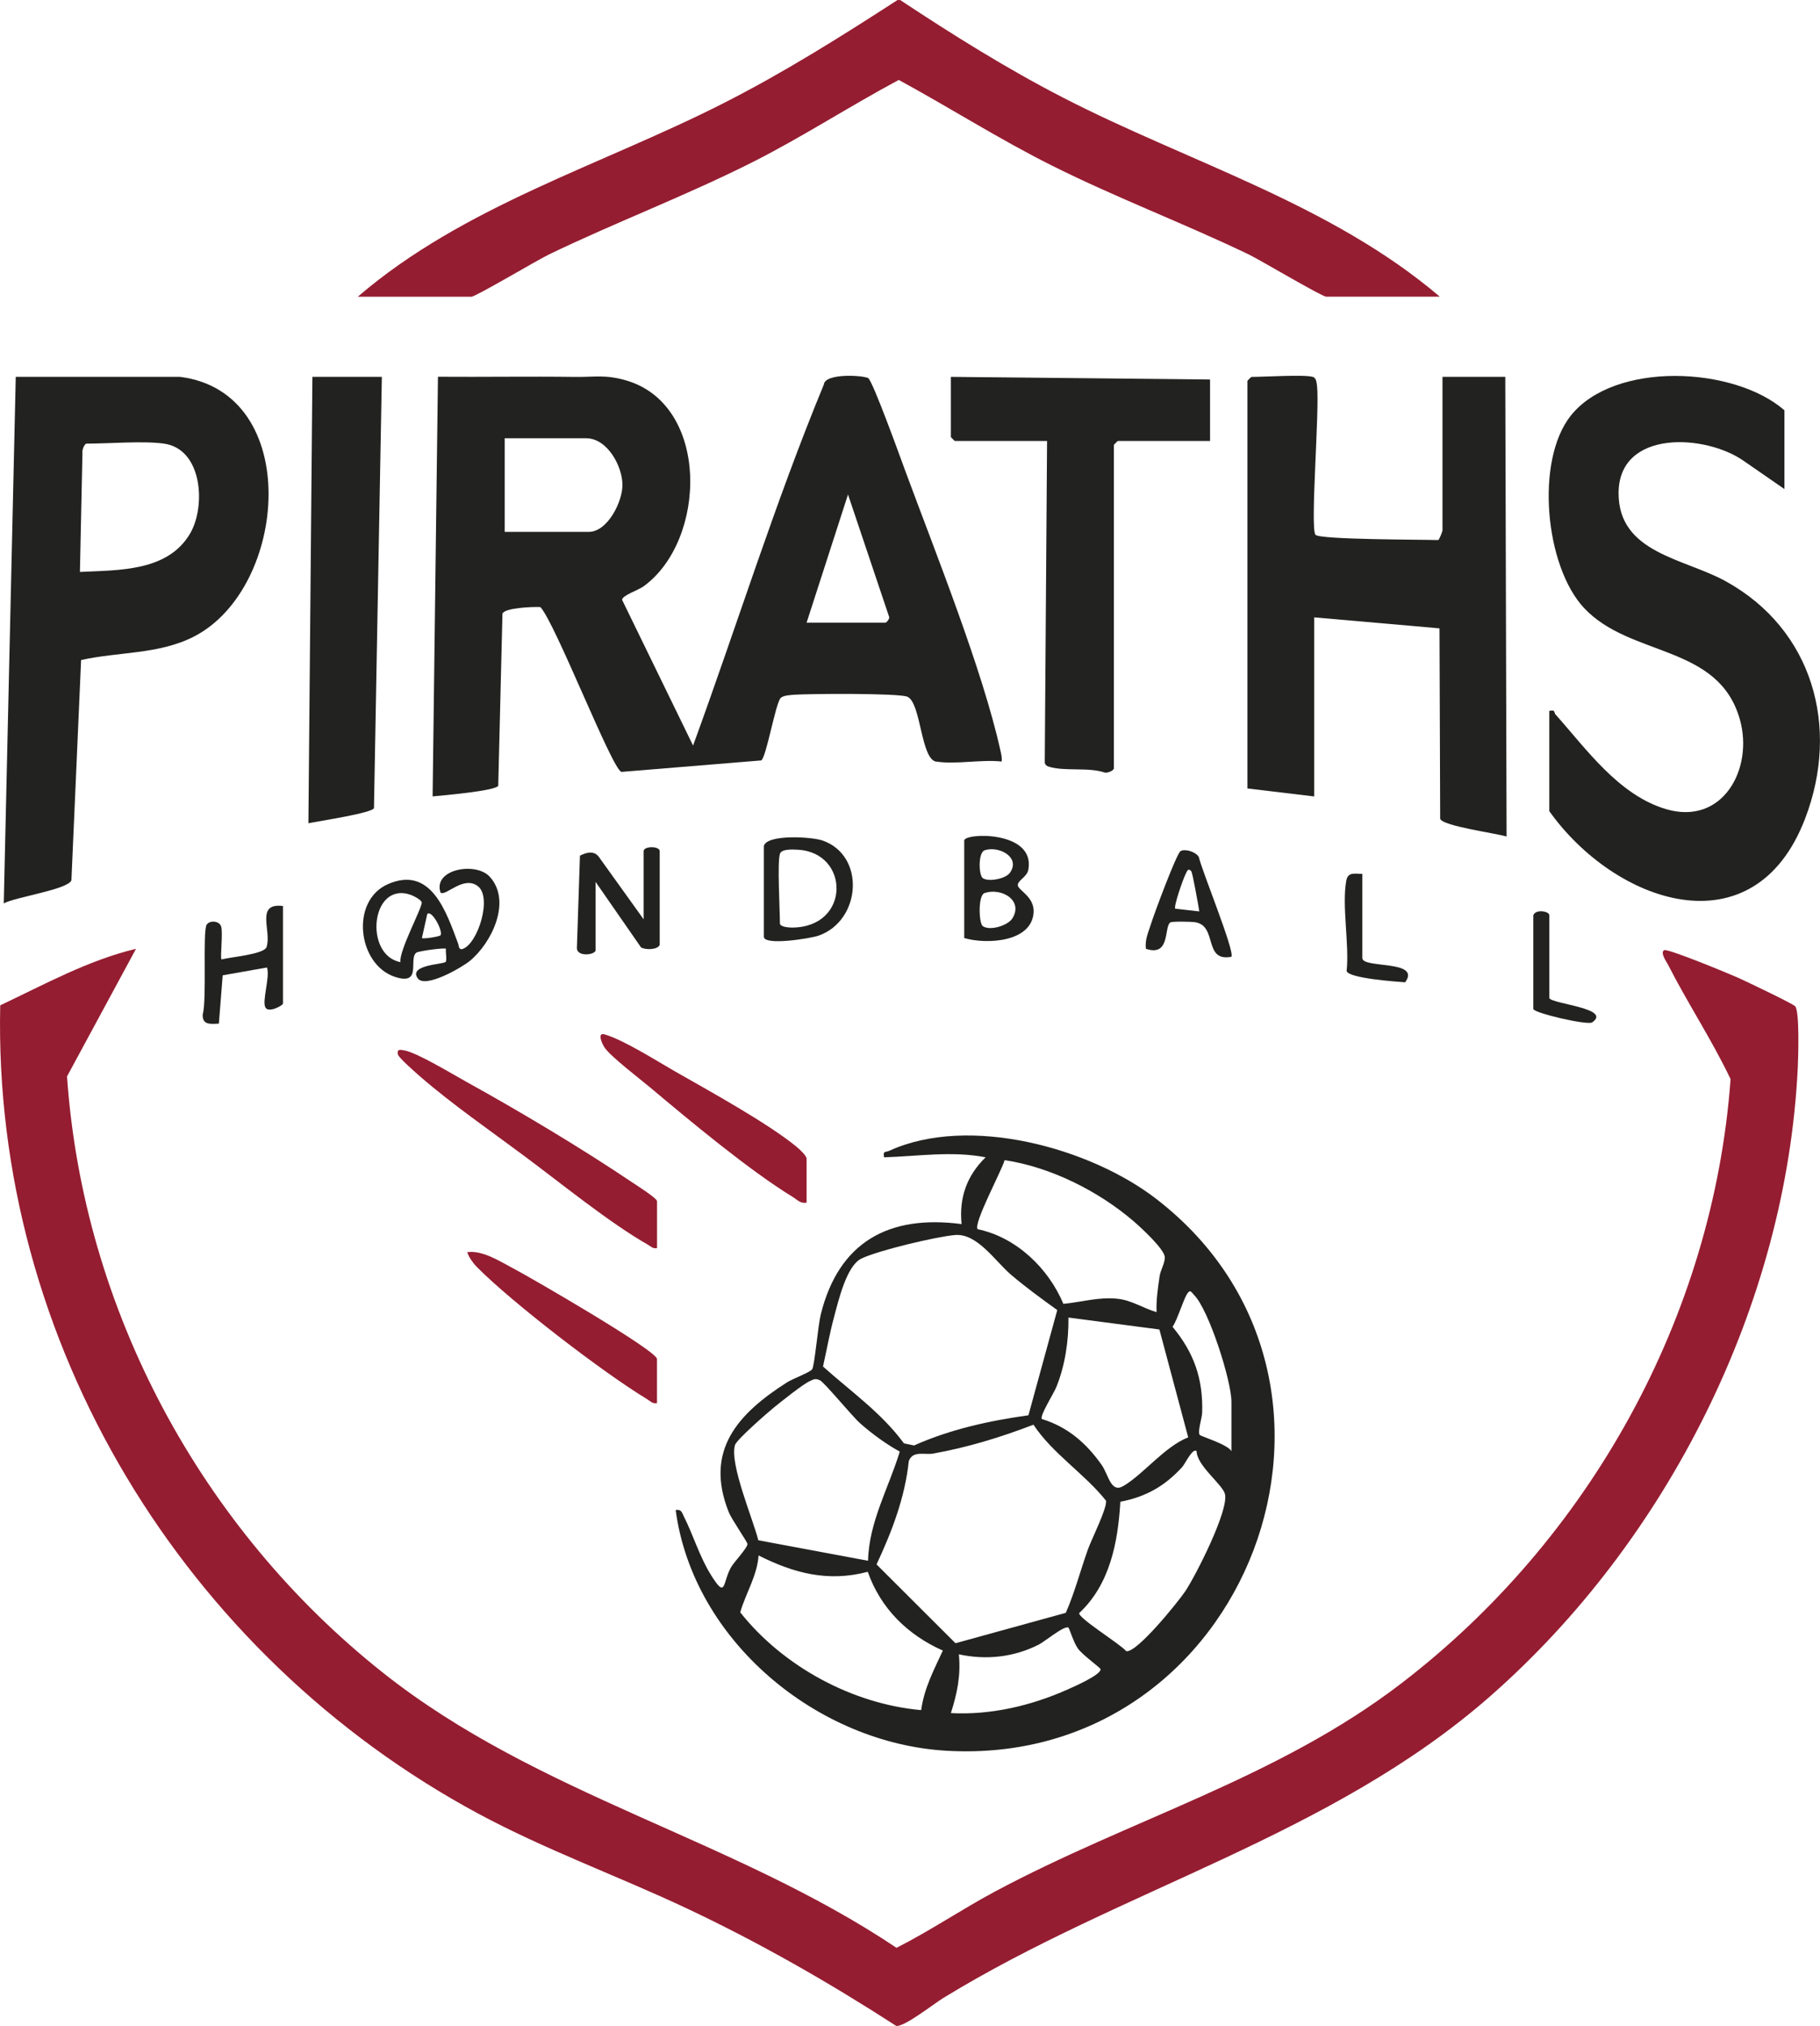 <svg xmlns="http://www.w3.org/2000/svg" id="Calque_2" data-name="Calque 2" viewBox="0 0 323.39 359.85"><defs><style>      .cls-1 {        fill: #222220;      }      .cls-2 {        fill: #951d31;      }    </style></defs><g id="Calque_1-2" data-name="Calque 1"><g><path class="cls-2" d="M159.94,0c9.36,6.19,18.96,12.2,28.95,17.34,22.41,11.53,47.5,18.82,66.95,35.36h-20.18c-.79,0-11.71-6.51-13.83-7.53-11.52-5.53-23.56-10.07-35-15.8-9.27-4.64-18.03-10.22-27.13-15.17-8.72,4.66-17.03,10.07-25.86,14.54-11.84,5.98-24.32,10.69-36.26,16.44-2.12,1.02-13.05,7.53-13.83,7.53h-20.18c18.82-16.18,43.22-23.31,65.05-34.41,10.65-5.41,20.83-11.8,30.85-18.29h.47Z"></path><path class="cls-2" d="M24.17,168.53l-12.26,22.67c2.87,41.47,23.82,80.32,56.19,105.96,27.55,21.82,62.16,29.37,91.2,48.82,5.97-3.02,11.52-6.79,17.41-9.95,24.14-12.93,50.19-20.11,72.22-36.97,33.42-25.57,55.48-65.11,58.57-107.38-3.31-6.96-7.6-13.43-11.09-20.28-.28-.55-1.49-2.22-.7-2.63.62-.32,11.59,4.21,13.14,4.91,1.35.61,9.7,4.58,10.13,5.06.8.89.55,9.08.46,10.92-2.02,42.07-23.18,84-54.58,111.57-28.4,24.94-65.47,34.19-97.28,53.68-1.7,1.04-6.82,5.1-8.32,4.95-11.94-7.71-24.26-14.76-37.12-20.83-12.32-5.81-25.19-10.44-37.21-16.91C32.74,294-1.3,238.43.04,178.57c7.85-3.7,15.6-8,24.13-10.04Z"></path><path class="cls-2" d="M116.74,221.69c-.72.15-1.04-.26-1.57-.57-6.83-3.88-15.58-11.01-22.11-15.86-5.93-4.41-12.79-9.17-18.32-13.97-.74-.64-3.95-3.44-4.05-4.02-.18-.98.45-.82,1.17-.69,2.27.4,8.6,4.25,11.03,5.59,9.58,5.3,20.49,11.81,29.55,17.92.7.47,4.31,2.75,4.31,3.28v8.31Z"></path><path class="cls-2" d="M143.33,213.62c-1.13.21-1.7-.54-2.52-1.04-7.69-4.71-18.17-13.44-25.24-19.38-1.85-1.55-7-5.48-8.11-7.08-.47-.67-1.44-2.81,0-2.38,3.39,1,9.15,4.66,12.45,6.55,6.06,3.46,16.57,9.23,21.68,13.45.48.39,1.73,1.56,1.73,2.06v7.83Z"></path><path class="cls-2" d="M116.74,249.23c-.81.16-1.25-.4-1.85-.76-7.72-4.67-23.89-17.08-30.19-23.45-.63-.64-1.41-1.72-1.67-2.6,2.73-.41,5.97,1.73,8.39,3,2.91,1.53,25.32,14.49,25.32,15.98v7.83Z"></path><path class="cls-1" d="M117.22,167.81c-.28.9-2.52.96-3.32.47l-8.07-11.63v12.11c0,.88-3.45,1.3-3.32-.47l.54-16.31c1.13-.54,2.37-.94,3.29.13l8.03,11.19v-12.11c0-.94,2.85-.94,2.85,0v16.62Z"></path><path class="cls-1" d="M171.33,166.63v-17.33c0-1.38,12.71-1.82,11.39,5.2-.25,1.32-2.01,1.93-1.86,2.8s2.98,2.04,2.8,4.78c-.35,5.33-8.44,5.69-12.33,4.54ZM174.96,151.03c-1.19.4-1.06,4.44-.33,4.95,1.02.71,4.05.12,4.81-.94,1.98-2.76-1.94-4.85-4.48-4.01ZM174.96,158.62c-1.23.41-1.03,5.41-.33,5.89,1.25.87,4.47-.08,5.28-1.42,1.94-3.21-1.99-5.45-4.95-4.47Z"></path><path class="cls-1" d="M135.73,150.25c.58-2.09,8.48-1.63,10.44-.95,7.65,2.68,6.86,14.19-.68,16.88-1.45.52-9.76,1.84-9.76.21v-16.14ZM138.58,151.67c-.49,1.59,0,9.9,0,12.34,0,.63,1.55.75,2.13.75,10.5-.02,10.32-13.42.97-13.83-.83-.04-2.82-.17-3.1.74Z"></path><path class="cls-1" d="M50.28,160.93v17.33c0,.32-2.5,1.7-3.1.73-.69-1.1.85-5.5.26-7.14l-7.87,1.39-.68,8.58c-1.51.08-2.97.26-2.87-1.64.76-2.53-.05-14.85.71-15.95.55-.8,2.24-.68,2.56.33.36,1.13-.2,5.57.07,5.86,1.46-.41,7.56-.89,8-2.2.96-2.83-2.07-7.91,2.91-7.29Z"></path><path class="cls-1" d="M218.8,169.95c-5.04.95-2.39-5.51-6.44-6.14-.7-.11-4.07-.18-4.41.04-1.15.73.07,6.17-4.34,4.68-.21-1.65.48-3.02.94-4.52.53-1.69,4.53-12.47,5.23-12.84.87-.45,2.74.17,3.24,1.06.48,2.3,6.51,16.99,5.77,17.72ZM211.68,154.76c-.63-.74-.84.2-1.06.61-.38.7-2.13,5.7-1.79,6.04l4.27.48c-.15-.97-1.19-6.84-1.42-7.12Z"></path><path class="cls-1" d="M242.07,155.23v14.95c0,1.9,10.53.27,7.61,4.3-1.63-.12-9.95-.69-10.4-1.99.5-4.73-.88-11.64-.06-16.08.29-1.59,1.55-1.18,2.85-1.19Z"></path><path class="cls-1" d="M272.45,162.59c.35-1.15,2.85-.77,2.85,0v14.72c.63,1.04,11.19,1.81,7.61,4.29-.82.57-10.46-1.68-10.46-2.39v-16.62Z"></path><g><path class="cls-1" d="M166.35,135.29c-2.75-.46-2.67-10.37-5.09-11.52-1.41-.67-17.42-.56-20.09-.37-.68.05-2.05.11-2.48.61-.92,1.08-2.51,10.41-3.42,11.06l-24.86,2.04c-1.71-.59-11.71-26.38-14.39-29.28-1.31-.07-6.39.12-6.74,1.18l-.75,30.58c-.64.91-9.89,1.7-11.66,1.87l.95-74.54c8.15.06,16.31-.08,24.47.03,3.32.04,5.24-.44,8.86.59,15.03,4.26,14.5,28.43,3.19,36.62-.94.68-3.81,1.61-3.8,2.39l12.61,25.88c7.8-21.34,14.54-43.09,23.23-64.11.18-2.06,6.84-1.67,7.87-1.17.8.4,5.85,14.45,6.65,16.61,5.3,14.34,13.68,35.17,16.87,49.59.14.64.3,1.26.21,1.92-3.54-.41-8.25.56-11.63,0ZM89.68,94.47h14.95c3.32,0,5.97-5.33,5.97-8.31,0-3.38-2.7-8.31-6.44-8.31h-14.48v16.62ZM143.33,110.61h14c.14,0,.84-.71.64-1.09l-7.29-21.69-7.36,22.78Z"></path><path class="cls-1" d="M317.07,86.87l-7.16-4.95c-6.76-4.82-22.28-5.72-22.31,5.66-.02,10.67,11.67,11.6,19.03,15.66,15.47,8.54,20.35,25.88,14.12,42.15-9.1,23.77-33.8,15.08-45.46-1.31v-17.8c1.12-.3.8.29,1.09.61,5.47,6.12,11.22,14.35,19.68,16.84,10.06,2.96,15.57-7.2,13.09-15.94-3.8-13.43-19.43-10.98-27.68-19.79-6.94-7.41-8.72-26.16-2.37-34.16,7.72-9.72,28.97-8.8,37.97-.96v14Z"></path><path class="cls-1" d="M233.28,66.94c.62.19.67,1.08.74,1.64.48,4.12-1.24,25.03-.29,26.4.62.9,19.33.85,21.81.95.21-.06.77-1.56.77-1.69v-27.3h11.16l.23,81.65c-1.82-.58-11.36-1.85-11.8-3.15l-.12-33.83-22.26-1.95v31.81l-11.87-1.42v-72.39c0-.05.66-.71.71-.71,2.21,0,9.47-.45,10.92,0Z"></path><path class="cls-1" d="M32,66.94c21.86,2.78,19.24,37.52,2.46,46.13-6.23,3.2-13.44,2.68-20.05,4.17l-1.72,39.11c-.57,1.66-10.09,3-12.02,4.12l2.13-93.53h29.2ZM29.16,78.8c-3.72-.52-9.74,0-13.77,0-.39,0-.84,1.15-.74,1.64l-.45,21.15c6.88-.34,15.57-.04,19.56-6.79,2.84-4.8,2.26-15.03-4.61-16Z"></path><path class="cls-1" d="M215.01,67.41v10.92h-16.38c-.05,0-.71.66-.71.71v57.44c0,.38-1.14.89-1.64.74-2.93-.99-7.11-.16-9.92-1.04-.38-.12-.62-.3-.72-.71l.41-57.14h-16.38c-.05,0-.71-.66-.71-.71v-10.68l46.05.47Z"></path><path class="cls-1" d="M67.85,66.94l-1.4,76.59c-.21.88-10.06,2.36-11.65,2.7l.71-79.29h12.34Z"></path></g><path class="cls-1" d="M120.07,268.22c1.01-.19,1.11.47,1.45,1.16,1.66,3.28,2.78,7.13,4.81,10.38,2.78,4.45,2,1.31,3.6-1.43.54-.92,2.94-3.44,2.88-4.09-.03-.39-2.81-4.35-3.34-5.69-4.32-10.91,1.62-17.43,10.39-23.02.94-.6,4.12-1.79,4.45-2.31.44-.69,1.04-7.79,1.53-9.75,3.2-12.86,12.08-17.75,25.02-16.04-.47-4.68.94-8.63,4.27-11.86-5.91-1.17-12.06-.19-18.04,0-.23-1.23.22-.84.94-1.17,14.1-6.43,35.64-.55,47.44,8.57,42.18,32.56,16.3,101.06-37.25,98.01-23.03-1.31-45.06-19.57-48.16-42.74ZM205.51,233.08c-.09-2.13.23-4.26.53-6.35.17-1.17.94-2.29.93-3.4-.01-1.41-4.25-5.29-5.51-6.38-6.26-5.38-14.74-9.64-22.95-10.88-.47,1.78-5.62,11.29-4.79,12.27,6.86,1.42,12.58,6.94,15.23,13.26,3.3-.32,6.28-1.27,9.68-.9,2.48.27,4.55,1.7,6.88,2.37ZM187.86,232.7c-2.77-1.99-5.61-4.06-8.21-6.27-2.85-2.44-6-7.37-9.92-7.06-3.32.27-13.78,2.76-16.7,4.2-2.62,1.29-4.04,7.44-4.83,10.37s-1.31,5.87-1.96,8.79c4.94,4.43,10.4,8.23,14.38,13.65l1.8.37c6.43-2.87,13.36-4.39,20.32-5.36l5.12-18.68ZM218.81,257.77v-8.78c0-3.71-4.01-16.35-6.65-18.98-.46-.46-.63-1.05-1.18-.25-.73,1.06-1.7,4.52-2.63,5.92,3.8,4.58,5.44,9.23,5.26,15.23-.03,1-.85,3.38-.44,3.96.18.26,4.96,1.67,5.64,2.9ZM211.13,255.31l-5.12-19.16-16.16-2.12c.04,4.19-.59,8.46-2.15,12.34-.44,1.11-2.99,5.1-2.58,5.68,4.61,1.42,7.88,4.27,10.62,8.14,1.25,1.77,1.62,5.08,3.86,3.77,3.55-2.07,7.31-6.99,11.53-8.65ZM159.88,257.84c-2.42-1.32-5.02-3.22-7.07-5.05-1.51-1.35-6.32-7.25-7.13-7.62s-1.05-.18-1.75.13c-1.25.55-5.01,3.58-6.31,4.62-1.18.95-6.73,5.79-7.02,6.75-1.01,3.33,3.23,13.22,4.14,16.92l19.5,3.64c.16-6.92,3.69-12.96,5.64-19.4ZM183.61,253.07c-5.86,2.25-11.59,4-17.79,5.12-1.54.28-3.64-.6-4.34,1.35-.68,6.46-3.01,12.53-5.73,18.34l14.03,14,19.6-5.4c1.6-3.65,2.59-7.52,3.93-11.27.66-1.84,3.41-7.28,3.22-8.64-3.77-4.77-9.49-8.34-12.9-13.51ZM212.63,257.77c-.72-.67-2.01,2.21-2.6,2.85-3.11,3.38-6.42,5.25-10.96,6.13-.42,7.18-1.84,14.67-7.31,19.77-.2.9,7.3,5.5,8.36,6.77,1.86.37,9.3-8.85,10.52-10.69,1.85-2.79,7.78-14.42,7.01-17.26-.45-1.67-5-5.03-5.03-7.57ZM154.19,279.19c-7.03,1.86-13.1.27-19.4-2.9-.26,3.64-2.28,6.7-3.26,10.1,7.59,9.59,19.92,16.29,32.15,17.37.53-3.89,2.24-7.09,3.85-10.58-6.25-2.77-11.05-7.48-13.34-13.99ZM189.84,289.11c-.67-.47-4.21,2.48-5.28,3.02-4.4,2.23-9.33,2.78-14.18,1.72.36,3.77-.3,6.91-1.42,10.44,7.12.37,14.26-1.31,20.73-4.19,1.08-.48,6.1-2.67,5.85-3.64-.07-.26-3.2-2.52-3.99-3.61s-1.54-3.64-1.71-3.76Z"></path><path class="cls-1" d="M79.19,170.85c.26-.31-.05-1.74.05-2.33-.21-.21-4.81.38-5.25.69-1.48,1.07,1.12,5.92-3.8,4.31-6.64-2.16-8.03-13.52-1.25-16.48,7.71-3.37,10.4,5.08,12.45,10.53.16.43.08,1.29.92.95,2.66-1.09,5.16-9.18,2.59-11.12s-5.69,1.85-6.62,1.16c-1.42-4.19,6.28-5.55,8.75-2.82,3.93,4.33.35,11.73-3.53,14.93-1.43,1.18-7.97,4.97-9.28,3.1-1.69-2.41,4.58-2.46,4.95-2.91ZM71.16,170.9c-.33-1.96,3.96-9.82,3.77-10.63-.11-.47-1.5-1.18-1.99-1.34-7.1-2.4-8.29,10.78-1.77,11.97ZM78.28,166.13c.48-.69-1.52-4.57-2.36-3.78l-.95,4.27c.22.21,3.15-.26,3.31-.49Z"></path></g></g></svg>